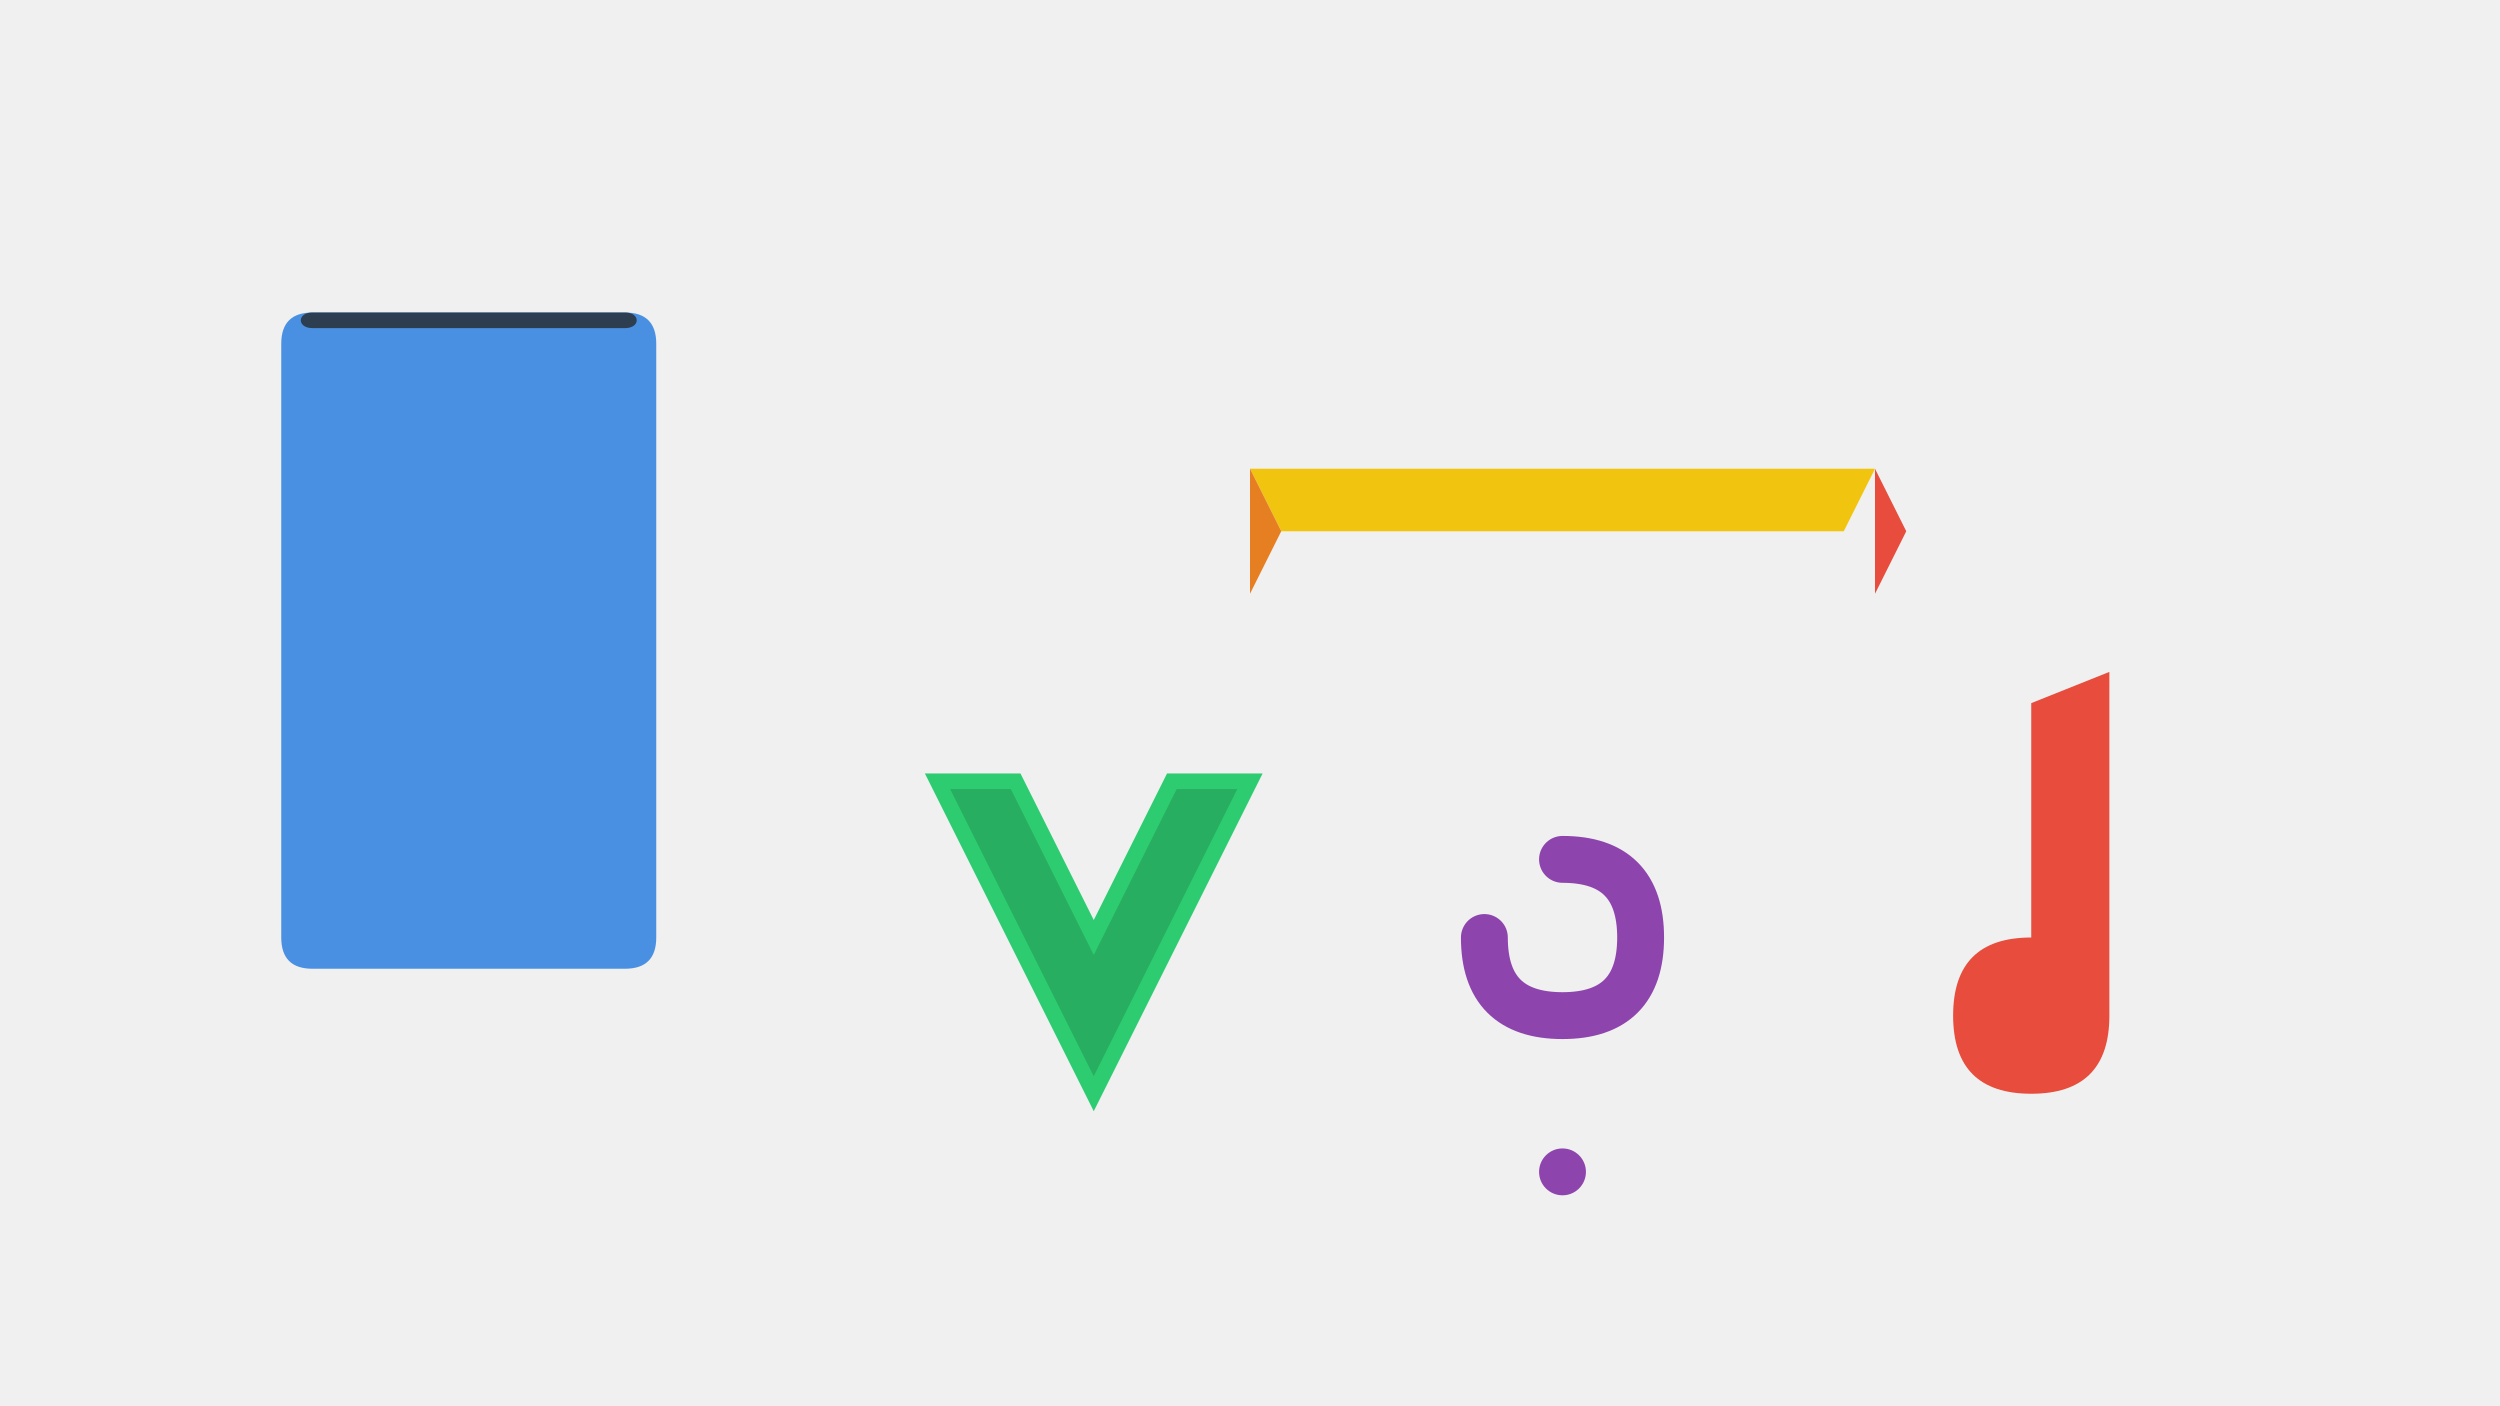 <svg xmlns="http://www.w3.org/2000/svg" viewBox="0 0 1600 900" width="1600" height="900">
  <rect width="100%" height="100%" fill="#f0f0f0"/>
  
  <!-- 书本 -->
  <path d="M200,200 L400,200 Q420,200 420,220 L420,600 Q420,620 400,620 L200,620 Q180,620 180,600 L180,220 Q180,200 200,200 Z" fill="#4a90e2"/>
  <path d="M200,200 L400,200 C410,200 410,210 400,210 L200,210 C190,210 190,200 200,200 Z" fill="#2c3e50"/>
  
  <!-- 铅笔 -->
  <path d="M800,300 L1200,300 L1180,340 L820,340 Z" fill="#f1c40f"/>
  <path d="M800,300 L820,340 L800,380 Z" fill="#e67e22"/>
  <path d="M1200,300 L1220,340 L1200,380 Z" fill="#e74c3c"/>
  
  <!-- 字母 A -->
  <path d="M600,500 L700,700 L800,500 L750,500 L700,600 L650,500 Z" fill="#27ae60" stroke="#2ecc71" stroke-width="10"/>
  
  <!-- 问号 -->
  <path d="M1000,550 Q1050,550 1050,600 Q1050,650 1000,650 Q950,650 950,600" fill="none" stroke="#8e44ad" stroke-width="30" stroke-linecap="round"/>
  <circle cx="1000" cy="750" r="15" fill="#8e44ad"/>
  
  <!-- 音符 -->
  <path d="M1300,450 L1350,430 L1350,650 Q1350,700 1300,700 Q1250,700 1250,650 Q1250,600 1300,600 Z" fill="#e74c3c"/>
</svg>